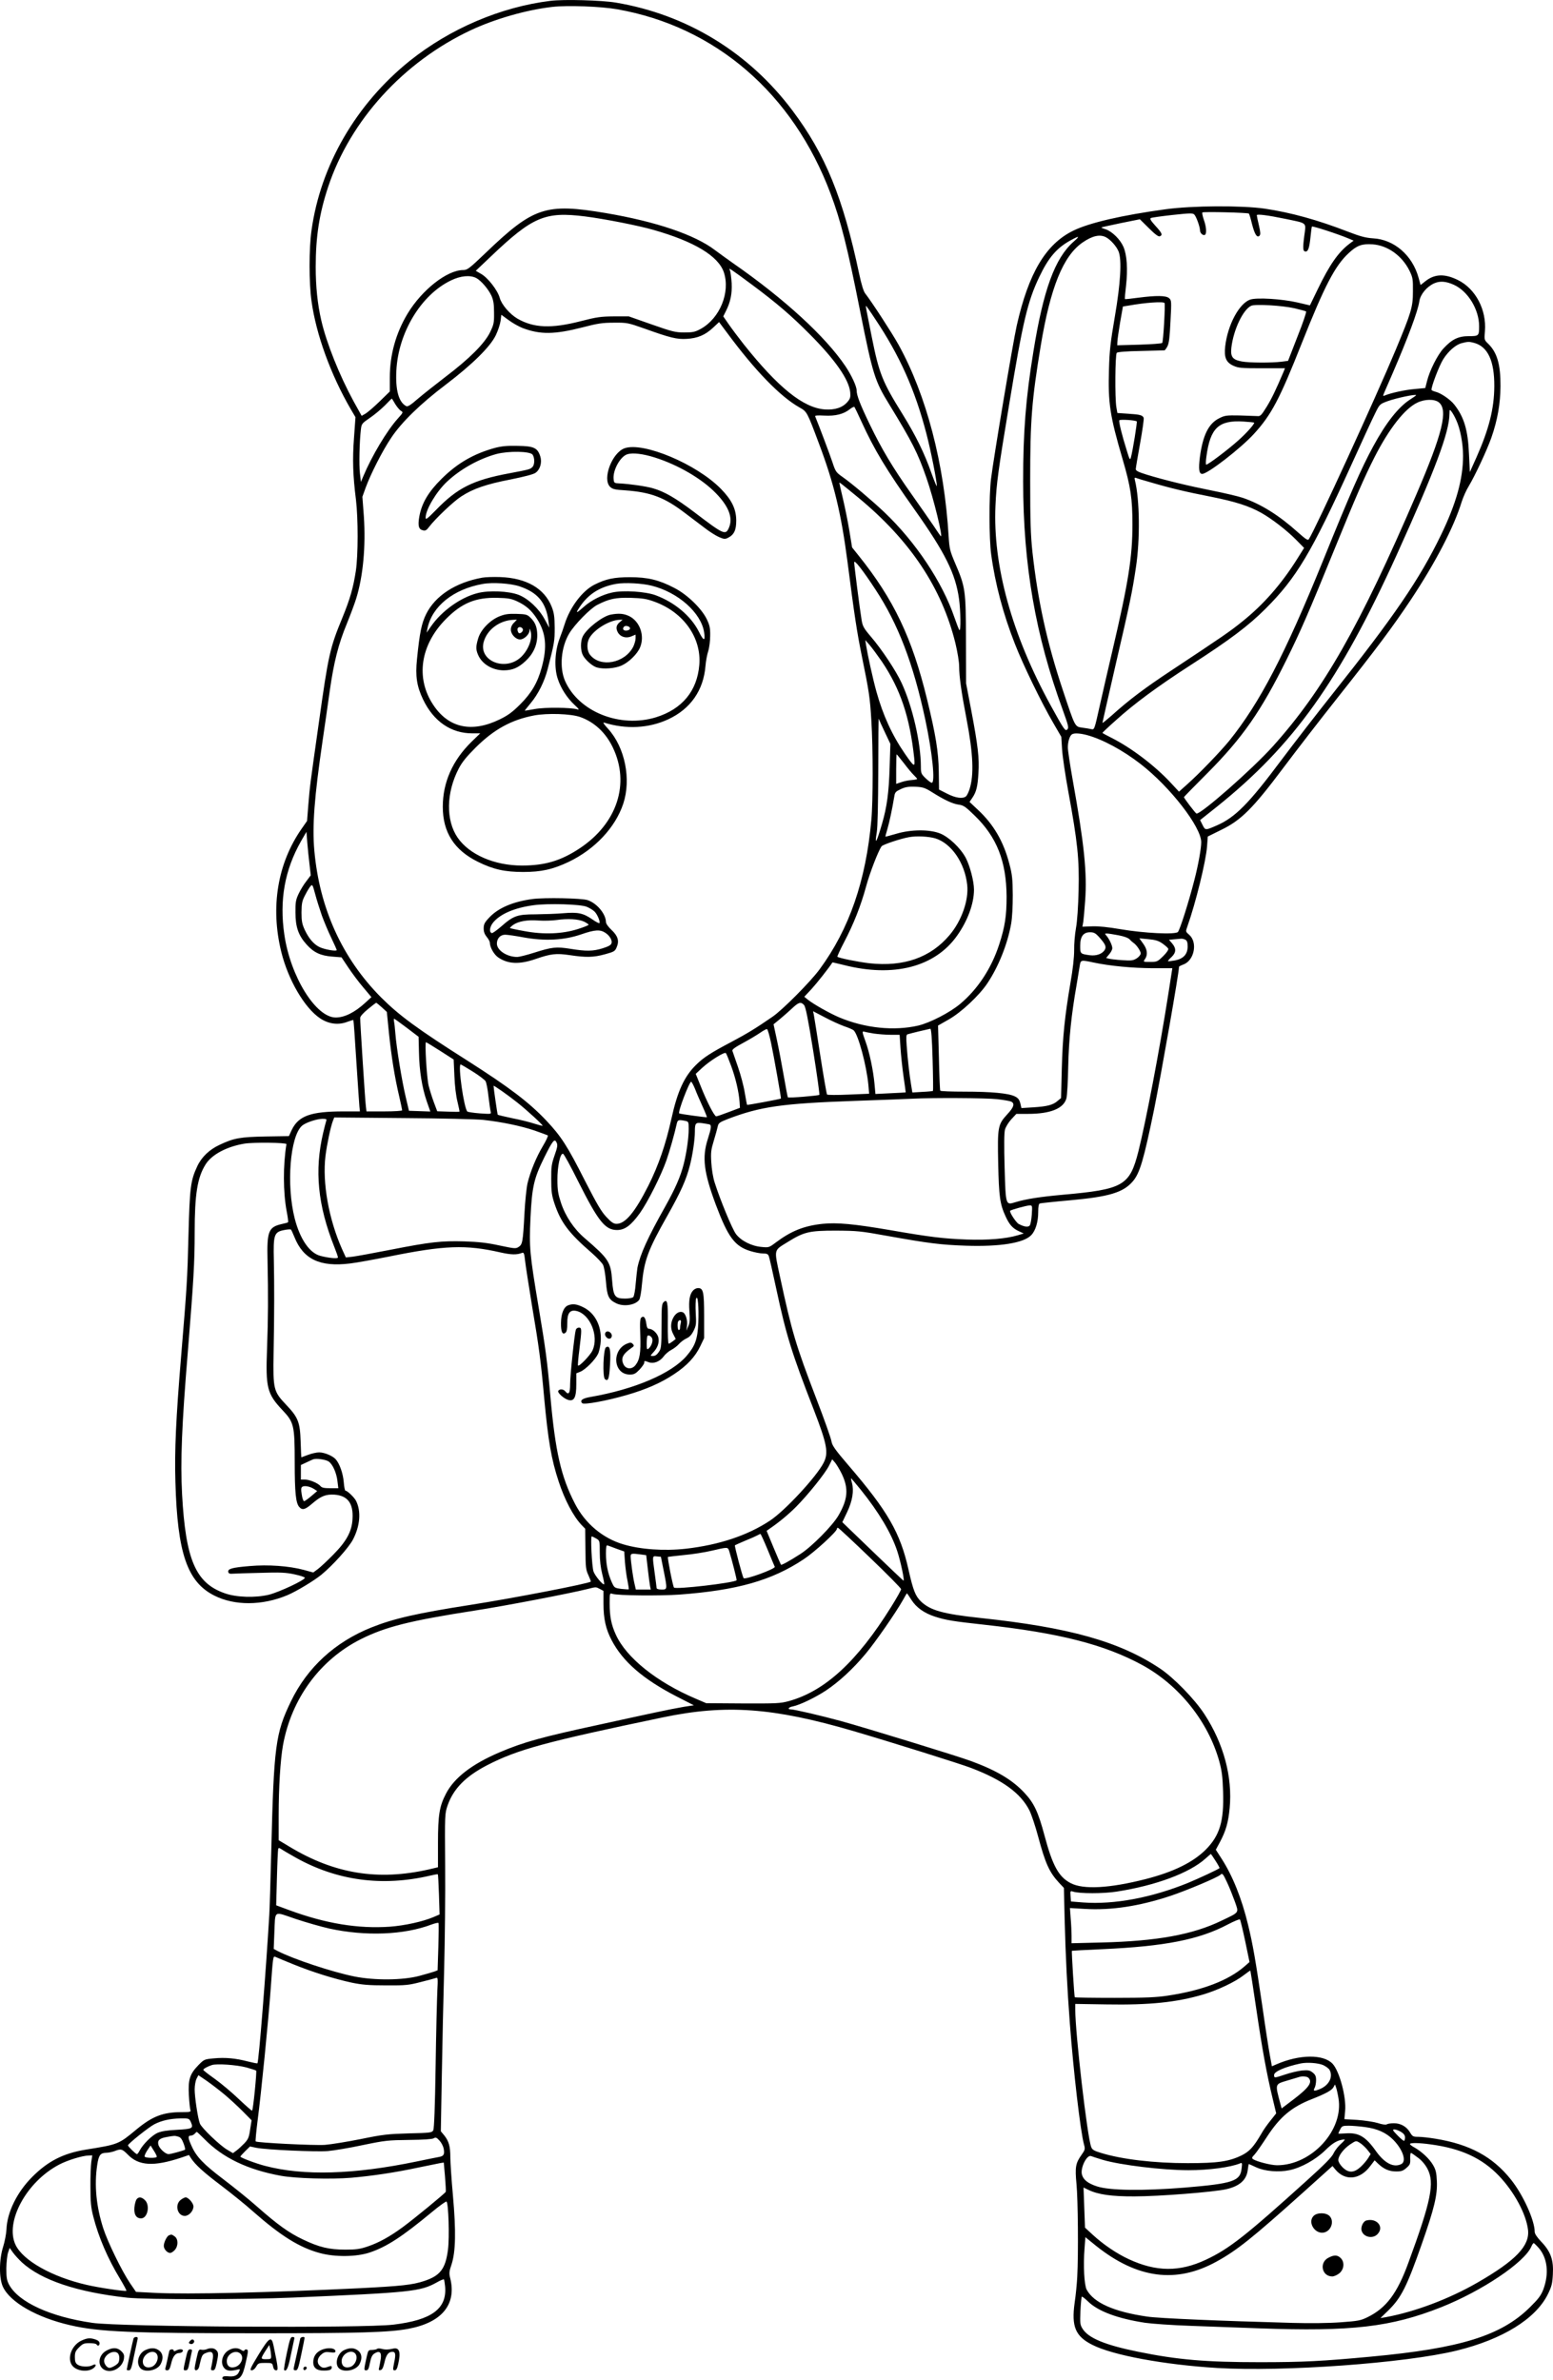 <?xml version="1.0" encoding="UTF-8"?>
<svg xmlns="http://www.w3.org/2000/svg" version="1.0" viewBox="0 0 1257.45 1926.588" preserveAspectRatio="xMidYMid meet">
  <g transform="translate(-64.373,1956.588) scale(0.1,-0.1)" fill="#000000" stroke="none">
    <path d="M5100 19559 c-403 -50 -811 -224 -1139 -486 -434 -349 -722 -845 -795 -1372 -21 -146 -21 -426 0 -572 37 -270 156 -596 316 -872 l40 -68 -12 -167 c-13 -174 -9 -305 16 -502 18 -153 18 -447 -1 -575 -21 -136 -46 -225 -109 -379 -101 -245 -113 -298 -190 -846 -70 -493 -74 -520 -86 -672 l-10 -127 -44 -63 c-195 -280 -254 -634 -165 -996 56 -228 189 -455 315 -539 69 -46 148 -56 220 -28 25 9 47 16 49 14 2 -2 13 -152 24 -334 12 -181 23 -347 25 -367 l4 -38 -131 0 c-269 0 -367 -36 -422 -152 l-22 -48 -189 -3 c-205 -4 -257 -13 -371 -67 -83 -38 -147 -99 -182 -174 -54 -115 -61 -171 -71 -551 -9 -367 -13 -424 -60 -990 -41 -492 -54 -764 -46 -1015 16 -576 96 -809 315 -919 164 -83 388 -82 591 3 74 31 216 117 275 165 95 78 223 221 257 286 58 112 67 229 24 314 -15 28 -70 81 -85 81 -5 0 -11 31 -14 70 -6 70 -33 148 -65 184 -25 28 -91 56 -134 56 -21 0 -61 -9 -90 -20 -29 -11 -54 -20 -54 -20 -1 0 -4 57 -6 127 -5 158 -20 196 -117 298 -103 109 -107 124 -102 420 6 319 6 556 2 750 -5 205 2 228 80 244 29 6 55 8 59 4 4 -5 16 -32 28 -61 72 -179 206 -243 450 -213 52 6 194 32 315 56 449 91 622 98 905 33 85 -19 131 -20 173 -3 14 5 18 -5 24 -62 4 -37 29 -198 55 -358 58 -342 73 -454 100 -755 32 -345 58 -497 117 -675 49 -150 119 -282 185 -352 l30 -31 2 -164 c1 -147 3 -168 24 -212 12 -27 21 -50 19 -52 -16 -16 -626 -134 -972 -188 -436 -68 -624 -111 -804 -183 -295 -118 -519 -324 -651 -597 -126 -260 -139 -362 -160 -1216 -6 -239 -13 -471 -16 -515 -27 -458 -85 -1189 -96 -1200 -2 -2 -37 5 -77 15 -99 26 -183 34 -277 25 -76 -7 -78 -8 -125 -56 -69 -71 -83 -116 -76 -242 3 -56 9 -110 12 -119 6 -16 -1 -18 -68 -18 -153 0 -238 -33 -367 -139 -147 -122 -146 -122 -414 -165 -181 -30 -305 -93 -433 -222 -122 -123 -202 -285 -207 -424 -2 -36 -14 -99 -27 -140 -33 -104 -34 -254 -2 -323 58 -126 275 -250 546 -312 234 -54 494 -65 1527 -65 812 0 1055 7 1209 36 272 50 393 197 340 410 -10 39 -9 54 11 112 33 102 37 266 11 557 -12 131 -21 271 -21 310 0 87 -12 129 -48 175 l-29 35 8 450 c4 248 13 637 19 865 6 228 10 604 8 835 -3 418 -3 420 20 488 47 134 145 234 318 324 248 128 471 189 1424 388 511 107 893 80 1545 -111 290 -85 869 -266 951 -298 255 -97 402 -204 473 -344 16 -33 48 -127 70 -210 59 -220 91 -291 171 -377 l38 -40 6 -255 c8 -306 21 -563 42 -840 29 -389 86 -878 115 -983 10 -36 8 -43 -19 -81 -50 -70 -55 -101 -42 -239 12 -123 16 -566 6 -752 -3 -55 -12 -149 -21 -208 -27 -193 6 -272 144 -341 165 -84 582 -161 1011 -187 536 -32 1523 39 1939 141 371 91 638 256 737 455 31 63 37 86 41 162 7 116 -17 184 -94 264 -34 36 -53 64 -53 80 0 94 -95 302 -193 424 -148 185 -334 285 -612 330 -49 8 -111 15 -137 15 -42 0 -48 3 -67 35 -28 48 -76 75 -131 75 -25 0 -51 -4 -58 -9 -9 -5 -38 -1 -74 11 -34 10 -108 21 -165 25 l-104 6 6 66 c11 112 -46 324 -102 383 -74 78 -268 76 -454 -5 l-37 -16 -16 87 c-9 48 -37 227 -61 397 -55 374 -77 502 -116 662 -51 212 -125 396 -214 534 l-47 73 35 65 c46 87 66 155 77 271 24 252 -48 522 -204 761 -80 123 -251 298 -363 372 -328 217 -730 330 -1453 407 -300 32 -403 61 -479 133 -45 44 -63 88 -101 257 -66 298 -168 475 -487 846 -108 126 -131 159 -137 193 -3 23 -57 175 -120 339 -171 445 -201 549 -297 995 -49 229 -53 208 66 282 129 80 173 90 385 90 173 -1 200 -3 420 -43 330 -59 429 -72 636 -79 275 -9 467 22 527 85 36 37 57 108 57 189 0 42 4 65 13 68 6 2 114 14 239 25 322 29 436 63 514 154 57 66 89 177 173 586 58 288 201 1102 201 1150 0 4 16 12 35 19 89 32 118 180 47 241 -29 25 -29 26 -15 65 68 191 151 529 160 650 l6 80 109 54 c161 78 256 173 502 501 105 140 302 395 437 565 324 409 446 572 595 795 200 301 350 589 413 795 12 37 37 94 57 126 51 85 147 290 183 392 50 143 73 275 74 417 1 175 -27 272 -98 342 -34 33 -34 33 -28 103 14 173 -75 343 -218 414 -107 53 -189 51 -265 -10 l-38 -30 -16 58 c-50 183 -198 311 -370 320 -59 4 -101 15 -200 53 -248 96 -461 155 -675 187 -186 27 -587 25 -805 -5 -352 -48 -615 -109 -746 -173 -223 -109 -362 -343 -458 -769 -29 -127 -188 -1074 -208 -1240 -17 -135 -16 -487 1 -610 32 -239 98 -486 192 -725 67 -172 215 -476 311 -641 l65 -112 6 -98 c3 -55 26 -211 51 -347 75 -408 89 -545 83 -797 -3 -131 -11 -250 -21 -305 -9 -49 -16 -130 -15 -180 0 -59 -10 -151 -30 -265 -46 -270 -63 -434 -70 -693 l-6 -239 -28 -23 c-37 -33 -85 -45 -197 -52 l-96 -6 -9 39 c-8 30 -18 43 -45 56 -51 25 -189 38 -407 38 -105 0 -194 3 -196 8 -3 4 -8 124 -11 267 l-7 260 88 50 c100 57 245 193 310 290 91 135 165 320 194 485 8 45 13 138 13 230 -1 133 -5 169 -28 255 -47 181 -128 319 -254 436 l-68 64 23 34 c32 47 43 91 49 201 8 117 -4 221 -58 505 l-42 220 -1 355 c-1 403 -4 423 -90 623 -39 92 -44 112 -50 207 -35 593 -180 1147 -406 1556 -54 97 -217 347 -270 415 -13 16 -31 74 -49 160 -131 617 -273 965 -539 1319 -353 471 -855 778 -1431 875 -113 19 -424 28 -530 14z m540 -68 c797 -140 1425 -682 1729 -1493 82 -218 137 -434 240 -955 102 -511 118 -561 237 -754 184 -301 229 -389 299 -591 58 -165 139 -498 115 -471 -4 4 -30 42 -57 83 -28 41 -108 156 -178 255 -155 219 -243 367 -340 568 -78 162 -105 233 -105 272 0 34 -41 122 -91 197 -161 239 -493 544 -909 833 -47 33 -113 81 -148 107 -163 124 -476 230 -882 299 -489 82 -586 50 -977 -325 -131 -125 -145 -136 -180 -136 -130 -1 -332 -160 -448 -351 -96 -159 -145 -335 -145 -520 l0 -112 -83 -81 c-46 -45 -98 -89 -115 -99 l-30 -17 -65 117 c-115 211 -220 473 -262 656 -30 130 -45 273 -45 432 0 246 29 432 101 649 179 538 609 1010 1152 1266 195 92 452 166 663 190 122 14 392 4 524 -19z m5116 -1654 c3 -3 15 -41 25 -84 22 -85 41 -115 61 -95 9 9 8 28 -5 84 -10 40 -17 77 -17 82 0 11 89 0 233 -30 181 -38 166 -25 151 -140 -13 -102 -11 -124 12 -124 20 0 30 32 39 120 4 41 9 78 11 82 4 7 216 -62 298 -97 l40 -17 -35 -26 c-90 -69 -159 -168 -255 -366 l-64 -132 -103 24 c-123 28 -325 41 -380 23 -89 -30 -183 -204 -203 -379 -10 -89 7 -129 65 -156 42 -19 63 -21 233 -21 l186 0 -12 -30 c-61 -143 -93 -211 -135 -280 -45 -72 -52 -80 -78 -77 -15 1 -80 3 -143 5 -104 2 -120 0 -163 -22 -87 -42 -134 -137 -158 -316 -12 -97 -7 -135 19 -135 45 0 312 207 419 324 142 156 207 279 388 736 183 461 269 627 381 729 66 61 106 75 193 69 121 -9 237 -92 297 -213 27 -56 29 -68 28 -170 0 -125 -13 -167 -139 -470 -158 -379 -652 -1456 -704 -1534 -7 -12 -25 0 -88 56 -152 137 -299 229 -446 279 -38 13 -150 39 -250 59 -191 38 -382 84 -529 129 -67 21 -88 31 -88 45 0 9 16 103 35 208 19 105 32 198 29 206 -8 22 -29 28 -126 34 l-87 6 -8 46 c-13 73 -10 428 3 441 7 7 77 13 195 15 101 3 187 5 191 5 4 0 15 15 24 32 13 24 19 76 25 203 9 166 8 170 -12 188 -26 21 -102 22 -249 3 -58 -8 -106 -13 -108 -11 -2 2 2 49 9 106 15 135 8 250 -21 317 -26 60 -91 124 -144 142 -21 6 -36 13 -34 15 2 2 72 17 157 35 l154 31 73 -72 c49 -49 77 -70 88 -66 26 10 19 26 -35 85 -37 41 -47 57 -37 63 7 4 86 15 176 25 141 15 164 16 176 3 16 -16 46 -100 46 -128 0 -22 25 -45 40 -36 15 9 12 64 -9 122 -10 29 -15 56 -12 59 7 8 369 -1 377 -9z m-5374 -23 c151 -19 432 -74 553 -109 331 -94 526 -212 570 -344 53 -161 -32 -371 -187 -457 -46 -25 -63 -29 -133 -29 -73 0 -97 6 -265 65 l-185 65 -120 0 c-106 -1 -138 -5 -270 -39 -238 -61 -380 -55 -512 21 -61 36 -128 113 -143 168 -17 62 -97 164 -151 194 l-43 25 119 113 c342 326 442 368 767 327z m4216 -168 c38 -20 86 -74 103 -116 27 -68 16 -257 -31 -530 -35 -204 -43 -275 -47 -424 -8 -273 7 -375 111 -729 65 -222 79 -317 79 -527 0 -262 -33 -471 -162 -1020 -33 -140 -79 -342 -103 -448 -43 -193 -43 -193 -68 -188 -14 3 -47 9 -73 12 -61 9 -57 2 -157 302 -129 386 -203 724 -247 1122 -14 133 -18 247 -18 580 0 488 13 647 85 1085 79 476 182 729 339 838 80 55 140 68 189 43z m-261 -36 c-152 -134 -245 -389 -326 -890 -62 -379 -83 -653 -83 -1050 1 -679 99 -1245 322 -1854 44 -122 49 -141 36 -154 -17 -17 -26 -4 -135 194 -315 574 -469 1133 -447 1617 8 182 22 284 112 826 110 666 148 827 243 1026 75 157 141 234 254 296 71 39 78 36 24 -11z m-2601 -351 c196 -146 314 -247 464 -398 206 -207 318 -367 328 -471 3 -39 0 -51 -22 -77 -39 -46 -101 -67 -185 -61 -173 13 -376 176 -656 528 -41 52 -95 124 -120 160 l-45 65 20 40 c38 74 52 142 48 228 -3 45 -9 91 -13 102 -9 20 -9 20 20 1 17 -11 89 -63 161 -117z m-2237 57 c40 -21 99 -90 124 -144 16 -36 21 -67 21 -137 1 -83 -2 -96 -33 -160 -45 -91 -167 -213 -361 -360 -79 -61 -180 -140 -223 -177 -61 -53 -82 -66 -95 -59 -60 32 -87 129 -79 286 15 308 200 615 442 731 78 38 154 45 204 20z m7916 -55 c115 -52 205 -200 205 -336 0 -78 -3 -80 -83 -80 -85 0 -137 -25 -206 -100 -48 -52 -112 -179 -133 -265 l-14 -55 -85 -8 c-76 -6 -195 -32 -242 -52 -17 -7 -17 -6 -4 26 8 19 38 88 67 154 124 288 204 501 216 582 8 55 58 117 119 145 46 21 96 18 160 -11z m-2342 -148 c7 -15 -10 -314 -19 -323 -5 -5 -89 -11 -186 -14 l-178 -5 1 27 c0 15 10 85 22 157 l23 130 44 7 c138 25 285 35 293 21z m1050 -42 c48 -11 92 -23 96 -26 5 -3 -26 -94 -69 -202 l-77 -198 -54 -7 c-85 -10 -261 -9 -320 2 -76 14 -93 37 -85 112 17 145 95 309 161 339 32 15 252 2 348 -20z m-3395 -84 c200 -298 325 -576 418 -936 34 -130 85 -386 83 -419 0 -9 -19 37 -43 103 -58 165 -126 303 -234 478 -164 263 -190 328 -250 627 -46 228 -50 250 -46 250 2 0 35 -46 72 -103z m-2851 -77 c142 -53 256 -52 483 6 122 32 162 38 255 38 107 1 114 -1 245 -47 212 -76 265 -89 345 -84 87 5 149 31 213 91 l48 45 65 -87 c226 -306 430 -516 586 -604 61 -34 61 -34 158 -293 122 -324 179 -562 230 -950 57 -443 78 -578 116 -765 60 -294 67 -340 78 -527 14 -219 14 -655 0 -803 -44 -494 -179 -884 -419 -1210 -72 -99 -300 -328 -380 -383 -144 -99 -202 -134 -333 -204 -169 -89 -227 -127 -286 -185 -97 -95 -152 -215 -201 -438 -47 -210 -103 -374 -186 -540 -109 -216 -187 -310 -258 -310 -24 0 -42 12 -82 55 -41 43 -77 105 -173 292 -143 283 -194 362 -314 489 -141 149 -300 269 -637 484 -406 257 -555 367 -701 513 -315 317 -498 721 -540 1187 -18 202 0 433 66 885 19 127 45 311 59 411 33 230 69 375 139 544 30 74 64 165 75 202 56 180 78 423 62 663 l-12 160 27 75 c40 109 134 295 206 402 84 126 236 275 444 432 214 163 358 305 403 398 18 37 35 89 39 117 l6 49 59 -43 c32 -24 84 -53 115 -65z m7705 -120 c109 -31 162 -146 161 -350 -1 -182 -43 -347 -144 -575 l-54 -120 -7 145 c-8 195 -40 301 -119 401 -32 41 -109 94 -152 104 -15 4 -29 10 -32 14 -8 14 62 199 95 250 41 65 101 117 148 129 50 13 61 14 104 2z m-472 -423 c0 -2 -22 -18 -49 -35 -96 -62 -196 -190 -299 -380 -96 -177 -185 -378 -407 -927 -308 -758 -511 -1148 -758 -1455 -71 -87 -242 -265 -340 -352 l-67 -60 -66 71 c-129 139 -320 284 -481 365 -40 20 -73 38 -73 40 0 2 48 48 108 101 150 136 339 275 610 450 315 203 465 316 603 454 251 251 371 453 693 1161 86 190 173 379 194 420 37 75 37 75 102 99 73 26 230 59 230 48z m-8266 -72 c15 -24 36 -49 47 -55 19 -11 17 -14 -27 -63 -88 -98 -211 -304 -279 -467 l-19 -45 -8 70 c-8 66 -4 256 8 356 5 44 9 49 72 92 37 25 92 71 122 101 30 31 55 56 56 56 1 0 14 -20 28 -45z m8449 15 c78 -61 32 -250 -181 -746 -459 -1068 -751 -1581 -1161 -2038 -164 -183 -588 -556 -620 -545 -9 4 -101 124 -101 133 0 2 87 91 193 197 282 284 431 498 637 914 116 235 179 380 385 886 179 439 245 590 327 752 118 232 246 396 348 444 60 29 138 30 173 3z m-4674 -157 c103 -226 201 -389 430 -712 247 -348 332 -519 360 -724 13 -93 15 -265 3 -251 -5 5 -23 52 -41 104 -97 284 -314 610 -567 850 -98 93 -259 229 -335 283 -56 39 -60 45 -85 121 -21 63 -107 292 -140 372 -3 7 20 9 74 6 90 -5 157 12 207 52 17 14 33 21 37 18 3 -4 29 -57 57 -119z m4816 12 c32 -69 55 -188 55 -288 0 -189 -55 -386 -179 -642 -173 -357 -379 -659 -885 -1295 -120 -151 -305 -390 -410 -530 -260 -348 -370 -459 -517 -524 -96 -42 -96 -42 -118 2 l-20 40 137 109 c619 496 991 1017 1454 2036 313 691 427 995 428 1144 1 36 1 37 16 18 9 -11 27 -42 39 -70z m-2587 -10 c5 -5 -33 -242 -48 -294 -6 -22 -11 -15 -33 59 -40 127 -66 234 -60 244 6 9 131 1 141 -9z m950 -10 c8 -7 -63 -87 -129 -145 -87 -78 -250 -200 -259 -195 -4 2 -3 32 2 66 31 231 99 295 298 283 47 -3 86 -7 88 -9z m-835 -484 c160 -47 287 -77 487 -116 199 -40 305 -74 406 -130 88 -50 206 -141 283 -219 l64 -65 -54 -86 c-129 -206 -275 -373 -448 -511 -102 -82 -146 -112 -576 -397 -215 -142 -341 -237 -484 -366 -39 -34 -71 -60 -71 -56 0 3 47 209 104 458 119 512 137 599 167 799 35 227 31 552 -8 707 -5 20 -3 23 11 18 9 -4 62 -20 119 -36z m-2373 -120 c423 -348 680 -734 790 -1183 17 -71 30 -150 30 -188 0 -79 19 -214 59 -420 55 -286 62 -457 25 -572 -8 -25 -21 -52 -29 -58 -26 -22 -85 -13 -153 22 l-65 33 -2 145 c-2 160 -25 300 -95 586 -121 497 -270 809 -555 1164 l-52 65 -22 135 c-12 74 -36 191 -52 259 -16 68 -29 125 -29 128 0 7 11 -2 150 -116z m142 -746 c183 -278 306 -598 403 -1050 58 -272 83 -515 53 -515 -7 0 -29 17 -50 37 -35 34 -38 41 -38 93 0 193 -68 488 -156 678 -44 96 -161 273 -249 375 -58 68 -67 85 -75 135 -15 90 -60 443 -60 466 0 26 67 -59 172 -219z m53 -585 c149 -222 225 -446 261 -780 8 -78 1 -75 -74 33 -105 152 -179 314 -232 505 -29 104 -71 296 -84 377 l-6 40 35 -40 c19 -22 64 -83 100 -135z m23 -570 l45 -95 -6 -190 c-6 -204 -22 -321 -61 -455 -45 -156 -62 -183 -43 -70 7 40 11 231 12 498 0 237 2 426 4 420 2 -7 24 -56 49 -108z m1637 -24 c126 -34 291 -123 434 -234 240 -186 491 -510 491 -633 0 -50 -24 -185 -55 -304 -46 -180 -118 -407 -134 -423 -23 -22 -273 -10 -466 23 -100 17 -176 25 -228 23 l-79 -3 7 40 c3 22 10 98 15 169 17 227 -8 463 -100 975 -22 123 -40 243 -40 267 0 47 15 94 33 106 18 12 66 9 122 -6z m-1482 -228 c30 -40 67 -84 81 -97 14 -14 26 -27 26 -30 0 -3 -20 -7 -44 -9 -24 -1 -62 -9 -85 -17 l-41 -14 0 119 c0 66 2 120 4 120 2 0 28 -33 59 -72z m227 -234 c100 -63 166 -94 216 -101 39 -5 55 -16 128 -87 181 -175 258 -371 260 -656 0 -157 -13 -245 -60 -389 -63 -194 -174 -362 -316 -481 -85 -71 -243 -152 -338 -175 -198 -46 -434 -21 -641 66 -78 33 -207 106 -255 144 l-28 23 59 63 c43 47 141 171 169 215 1 1 42 -9 92 -21 403 -103 738 -16 917 237 86 121 137 260 137 373 0 68 -33 193 -67 258 -43 80 -137 169 -208 197 -86 34 -235 33 -355 -3 -47 -14 -86 -24 -87 -23 -1 1 6 29 16 62 16 54 39 162 56 265 5 32 12 39 53 58 36 17 63 21 117 19 62 -3 77 -8 135 -44z m-5040 -586 l10 -87 -36 -48 c-21 -26 -49 -73 -63 -103 -22 -47 -26 -68 -25 -150 0 -117 24 -186 90 -259 58 -65 114 -91 208 -98 l75 -6 54 -81 c30 -45 84 -118 121 -161 l67 -80 -49 -45 c-86 -79 -168 -120 -240 -120 -161 0 -367 332 -416 671 -41 279 3 523 135 756 l44 76 7 -89 c4 -49 12 -128 18 -176z m5067 212 c129 -39 239 -198 258 -376 14 -123 -45 -291 -142 -406 -154 -183 -371 -259 -649 -229 -94 11 -249 42 -260 53 -2 3 22 56 55 119 77 147 134 291 177 448 29 109 100 292 126 327 11 14 154 62 223 74 62 11 157 6 212 -10z m-4967 -625 c18 -49 52 -131 76 -180 24 -50 44 -95 44 -99 0 -13 -102 5 -141 25 -46 23 -85 69 -118 139 -21 46 -26 70 -26 140 1 73 4 93 29 140 15 30 35 63 44 73 15 17 17 13 38 -65 12 -46 37 -123 54 -173z m6293 -174 c50 -56 60 -77 47 -101 -18 -34 -67 -53 -122 -46 -77 11 -78 11 -78 76 0 76 25 110 80 110 31 0 44 -7 73 -39z m155 15 c48 -9 80 -21 93 -34 10 -12 25 -24 32 -29 22 -14 57 -65 57 -84 0 -11 -15 -29 -32 -40 -29 -18 -43 -20 -118 -15 -47 3 -95 9 -107 12 l-23 6 25 30 c14 16 25 38 25 49 0 23 -25 75 -48 102 -14 15 -13 17 4 17 10 0 52 -6 92 -14z m358 -67 c23 -16 44 -35 47 -42 3 -9 -14 -34 -42 -61 -45 -44 -49 -46 -104 -46 -58 0 -58 0 -43 22 25 35 20 80 -15 127 l-30 42 73 -7 c56 -5 83 -13 114 -35z m185 31 c14 -8 19 -21 19 -55 0 -62 -33 -99 -102 -113 -29 -5 -55 -8 -57 -6 -2 2 10 17 28 33 38 36 40 69 6 110 l-26 30 43 4 c24 2 49 4 56 5 7 1 22 -3 33 -8z m-742 -185 c132 -28 315 -45 477 -46 l160 0 -33 -212 c-71 -454 -181 -1028 -242 -1272 -71 -277 -121 -306 -616 -350 -177 -16 -295 -34 -380 -60 -79 -24 -78 -29 -87 282 -5 176 -4 281 3 306 6 22 29 59 51 83 l41 44 94 0 c183 0 291 44 312 128 5 21 12 136 14 257 5 222 26 422 68 660 11 66 23 137 26 158 7 43 10 44 112 22z m-5763 -363 l40 -37 17 -171 c20 -192 47 -360 83 -512 13 -57 24 -108 24 -113 0 -5 -64 -9 -144 -9 l-145 0 -5 43 c-6 42 -46 673 -46 713 0 13 23 39 63 72 34 28 64 51 67 51 3 0 23 -17 46 -37z m3418 19 c13 -15 32 -109 74 -370 31 -193 53 -353 50 -357 -8 -7 -248 -27 -255 -20 -2 2 -17 80 -33 173 -16 92 -41 224 -56 293 l-27 125 49 40 c27 22 71 61 99 87 55 52 73 58 99 29z m326 -172 c36 -12 70 -27 76 -33 38 -36 104 -285 119 -442 l6 -71 -167 -7 c-91 -4 -170 -4 -174 1 -3 4 -28 145 -54 313 -26 168 -50 318 -53 333 l-6 28 94 -49 c52 -28 123 -60 159 -73z m-3543 -12 l96 -73 3 -125 c3 -149 24 -283 63 -397 l29 -83 -86 3 -87 3 -27 115 c-30 127 -74 394 -83 510 -3 41 -8 85 -11 98 -2 12 -2 22 1 22 3 0 49 -33 102 -73z m2950 -123 c22 -103 83 -448 80 -450 -7 -5 -271 -54 -274 -51 -2 2 -10 46 -19 98 -8 52 -33 146 -55 209 -22 63 -42 122 -45 130 -4 11 21 29 86 64 50 27 112 64 138 82 26 18 51 32 56 30 6 -1 20 -51 33 -112z m1308 -135 c4 -138 5 -252 3 -253 -1 -2 -40 -6 -85 -8 l-82 -5 -10 61 c-13 77 -28 206 -36 318 -5 69 -4 89 7 92 21 7 172 43 184 45 8 1 14 -75 19 -250z m-475 211 c36 -5 97 -10 137 -10 l71 0 7 -107 c4 -60 15 -164 25 -233 10 -69 18 -126 17 -126 -1 -1 -57 -4 -123 -7 l-122 -6 -7 77 c-10 112 -41 261 -75 353 -25 68 -26 79 -12 75 9 -3 46 -10 82 -16z m-3512 -140 l109 -70 6 -133 c3 -80 13 -162 25 -209 10 -43 18 -79 16 -80 -1 -2 -42 -2 -91 0 l-89 3 -27 72 c-15 40 -34 101 -43 137 -15 64 -32 350 -21 350 3 0 55 -32 115 -70z m2355 -120 c37 -99 63 -212 69 -293 l3 -48 -90 -34 c-49 -19 -96 -35 -102 -35 -15 0 -76 118 -128 250 l-38 94 55 51 c60 55 178 129 189 117 4 -4 23 -50 42 -102z m-2092 -47 c51 -32 97 -67 104 -78 7 -11 18 -67 24 -125 7 -58 15 -113 18 -124 5 -18 0 -18 -88 -12 -52 4 -97 11 -101 15 -28 26 -78 381 -54 381 3 0 47 -26 97 -57z m1800 -140 c12 -32 40 -96 61 -142 21 -46 37 -86 35 -88 -4 -3 -219 26 -224 31 -12 11 82 256 97 256 4 0 18 -26 31 -57z m-1439 -111 c82 -65 210 -183 205 -188 -1 -2 -32 6 -67 17 -36 12 -116 32 -179 44 -62 13 -115 26 -117 28 -3 3 -34 217 -34 234 0 7 118 -76 192 -135z m3886 27 c53 -6 104 -15 114 -20 30 -16 21 -45 -33 -103 -76 -83 -79 -101 -73 -399 6 -268 14 -327 60 -427 31 -68 58 -97 108 -120 l39 -18 -50 -15 c-95 -28 -239 -40 -412 -34 -188 7 -298 20 -625 77 -287 49 -425 62 -542 50 -151 -16 -255 -58 -380 -152 -53 -40 -56 -41 -115 -35 -81 7 -165 50 -206 104 -31 41 -129 279 -173 418 -13 40 -24 109 -27 162 -5 80 -2 103 20 175 14 46 28 97 32 115 6 29 14 35 83 62 263 100 435 125 1022 146 228 8 442 16 475 18 156 8 596 6 683 -4z m-4158 -168 c151 -17 303 -49 410 -85 54 -19 103 -37 109 -40 5 -3 -13 -42 -40 -87 -53 -89 -101 -205 -124 -301 -8 -35 -20 -146 -25 -248 -12 -227 -16 -247 -47 -267 -23 -15 -33 -14 -156 12 -101 22 -168 29 -285 33 -185 5 -271 -4 -597 -68 -137 -27 -275 -52 -306 -56 l-55 -6 -31 68 c-108 243 -160 537 -134 753 12 95 41 234 60 284 l11 28 557 -5 c310 -2 600 -9 653 -15z m-1275 -8 c-3 -10 -15 -54 -25 -98 -71 -302 -44 -583 91 -923 16 -40 29 -77 29 -84 0 -12 -75 -5 -143 13 -87 23 -164 135 -207 302 -69 270 -38 665 59 751 28 25 117 55 165 56 32 0 37 -3 31 -17z m2904 1 c30 -6 31 -8 31 -65 0 -75 -17 -192 -40 -284 -26 -103 -69 -200 -150 -345 -142 -252 -203 -387 -225 -495 -3 -17 -9 -75 -14 -128 -4 -54 -13 -103 -20 -110 -7 -7 -36 -12 -66 -12 -83 0 -95 17 -105 147 -11 150 -27 174 -222 342 -86 73 -156 177 -192 286 -23 70 -29 103 -29 185 -1 108 23 220 46 212 7 -2 62 -102 122 -223 164 -326 219 -394 315 -394 63 0 113 37 185 137 65 92 171 303 214 425 27 77 68 222 85 301 7 28 14 31 65 21z m199 -29 c18 -6 15 -30 -13 -118 -48 -149 -33 -270 65 -533 99 -263 153 -335 278 -374 35 -11 82 -20 103 -20 32 0 41 -4 48 -22 5 -13 32 -133 61 -268 80 -373 124 -515 303 -975 108 -280 121 -349 79 -430 -58 -113 -315 -390 -435 -468 -180 -119 -410 -196 -682 -227 -174 -19 -365 -6 -505 36 -166 49 -309 169 -391 329 -112 216 -159 420 -199 870 -25 286 -40 392 -95 720 -73 434 -77 484 -66 722 12 253 28 321 111 489 70 141 84 158 101 121 9 -20 6 -38 -17 -103 -24 -69 -28 -93 -27 -194 0 -96 4 -128 25 -192 52 -156 115 -241 306 -406 40 -35 79 -77 88 -93 9 -17 19 -76 24 -136 9 -118 22 -146 81 -175 58 -30 152 -18 187 25 8 9 18 63 23 124 18 197 48 279 207 560 107 190 152 289 182 407 22 86 40 209 40 271 0 70 5 77 59 70 25 -4 52 -8 59 -10z m-3425 -160 c-28 -172 -27 -390 2 -544 9 -46 14 -85 11 -88 -2 -3 -24 -9 -48 -14 -111 -25 -124 -57 -118 -299 6 -281 5 -463 -4 -710 -12 -316 0 -365 123 -496 95 -100 101 -124 101 -426 0 -244 9 -329 37 -360 25 -28 47 -22 105 28 71 61 110 76 180 72 107 -8 154 -70 146 -197 -5 -101 -49 -181 -157 -290 -47 -48 -103 -100 -123 -115 l-38 -28 -77 21 c-120 32 -288 44 -437 31 -144 -12 -179 -22 -174 -48 3 -12 12 -16 33 -14 17 1 118 5 225 7 163 5 209 3 278 -12 46 -10 84 -22 84 -28 1 -18 -205 -115 -291 -137 -109 -26 -264 -22 -358 12 -235 82 -316 271 -345 801 -14 270 -3 555 47 1159 46 567 55 717 55 960 0 311 22 446 89 552 50 79 170 143 313 167 72 12 343 9 341 -4z m6035 -570 c-3 -41 -10 -81 -17 -89 -13 -15 -46 -10 -89 13 -22 12 -78 98 -69 107 8 8 131 42 156 43 23 1 24 0 19 -74z m-5694 -1998 c33 -22 64 -91 72 -159 l7 -58 -65 0 c-49 0 -69 4 -79 17 -20 24 -89 53 -126 53 l-33 0 0 59 0 59 43 20 c23 11 49 23 57 26 25 9 98 -1 124 -17z m4156 -102 c56 -117 49 -204 -27 -335 -48 -83 -215 -252 -308 -312 -87 -56 -154 -93 -158 -87 -2 2 -29 65 -60 139 l-56 135 21 15 c79 54 153 115 218 180 97 98 233 267 266 332 l26 52 25 -29 c13 -17 37 -57 53 -90z m153 -127 c146 -181 248 -352 296 -498 27 -82 61 -242 50 -238 -4 2 -117 109 -251 238 l-244 235 39 82 c43 90 56 172 39 236 -6 20 -9 37 -7 37 2 0 37 -42 78 -92z m-4427 6 l26 -17 -48 -41 c-27 -23 -53 -41 -58 -41 -6 0 -15 24 -19 54 -7 41 -6 56 5 63 17 11 61 3 94 -18z m4502 -556 c139 -133 252 -248 252 -255 0 -8 -36 -72 -81 -144 -274 -440 -535 -681 -828 -762 -70 -19 -100 -20 -373 -19 l-296 2 -84 36 c-318 135 -564 333 -648 519 -37 80 -50 148 -50 252 0 84 0 85 23 78 42 -14 380 -17 541 -6 469 35 748 114 1007 286 88 58 269 224 269 246 0 5 4 9 8 9 5 0 122 -109 260 -242z m-829 65 c29 -71 55 -133 58 -139 6 -17 -238 -106 -252 -92 -9 8 -75 261 -71 266 3 2 40 19 83 37 43 17 87 37 98 43 11 6 23 12 26 12 3 0 29 -57 58 -127z m-1388 90 c29 -17 29 -18 29 -114 0 -63 7 -122 20 -174 11 -43 18 -80 16 -82 -10 -10 -76 70 -87 104 -13 42 -25 283 -14 283 4 0 20 -8 36 -17z m165 -83 l62 -22 6 -87 c4 -49 13 -117 21 -152 7 -35 11 -65 10 -67 -2 -2 -29 0 -60 3 -57 8 -57 8 -80 59 -30 69 -45 143 -45 228 0 52 3 69 13 65 6 -2 40 -14 73 -27z m913 -22 c22 -71 62 -230 59 -233 -21 -21 -492 -76 -507 -59 -9 9 -55 244 -49 248 2 1 59 8 128 15 69 6 170 22 225 35 134 31 132 32 144 -6z m-717 -24 l44 -6 13 -112 c7 -61 15 -123 18 -138 l6 -28 -61 0 -60 0 -11 48 c-12 49 -30 181 -31 220 0 24 8 26 82 16z m185 -129 c31 -156 31 -155 -17 -155 -25 0 -40 5 -40 13 0 6 -7 59 -15 117 -20 147 -21 142 18 138 l32 -3 22 -110z m-517 -150 l30 -16 0 -102 c0 -124 19 -208 66 -297 91 -174 255 -316 527 -456 l139 -71 -79 -12 c-43 -7 -150 -28 -238 -47 -88 -19 -293 -63 -455 -99 -463 -100 -604 -139 -800 -222 -223 -95 -367 -205 -434 -333 -54 -103 -66 -172 -66 -402 l0 -196 -72 -17 c-414 -94 -766 -37 -1133 185 l-85 51 0 197 c0 233 14 454 35 572 69 378 300 692 630 858 202 101 398 150 925 232 240 37 771 139 910 174 72 18 67 18 100 1z m2523 -88 c40 -63 104 -108 190 -136 90 -29 146 -38 402 -66 608 -67 972 -160 1279 -327 297 -163 532 -456 622 -778 21 -77 27 -124 31 -245 8 -241 -27 -356 -141 -471 -104 -103 -261 -180 -487 -238 -291 -74 -503 -86 -605 -33 -98 50 -148 142 -213 386 -51 191 -85 263 -163 346 -97 104 -224 180 -430 256 -110 41 -851 268 -1053 324 -166 45 -380 95 -409 95 -29 0 -17 18 17 24 56 11 183 72 269 129 106 71 217 173 319 295 80 95 247 336 305 439 16 29 30 53 31 53 1 0 18 -24 36 -53z m-4988 -2085 c336 -189 703 -238 1090 -148 33 8 62 13 64 11 2 -3 6 -76 9 -164 l5 -161 -49 -21 c-84 -36 -232 -69 -353 -78 -258 -18 -521 25 -821 136 l-100 37 6 221 c3 121 8 226 10 234 3 11 8 11 27 -1 12 -9 63 -38 112 -66z m7451 -28 c20 -31 34 -57 32 -59 -12 -11 -167 -83 -256 -120 -296 -120 -597 -176 -847 -158 l-100 8 -3 44 c-3 42 -2 43 20 36 52 -17 246 -17 353 0 317 49 590 151 719 267 22 20 42 37 44 38 1 0 18 -25 38 -56z m94 -176 c19 -40 46 -109 62 -153 33 -95 41 -84 -107 -155 -235 -114 -525 -166 -972 -177 l-243 -6 0 59 c0 32 -3 97 -7 142 l-6 84 119 -7 c216 -13 443 22 694 105 135 45 383 150 405 171 16 16 21 10 55 -63z m-7270 -372 c294 -64 606 -52 829 33 28 10 53 16 55 12 3 -4 2 -92 -1 -195 l-6 -188 -26 -10 c-14 -5 -69 -21 -121 -35 -134 -36 -362 -38 -527 -5 -179 36 -496 141 -623 207 l-30 16 5 127 c9 192 -12 178 172 116 87 -29 210 -64 273 -78z m7416 -102 l35 -169 -41 -36 c-132 -114 -341 -194 -620 -236 -91 -14 -181 -18 -432 -18 -174 0 -319 2 -322 5 -4 5 -27 373 -23 376 1 1 112 7 247 13 504 23 783 77 1015 200 50 26 93 44 98 41 4 -3 23 -82 43 -176z m-7706 -188 c156 -63 325 -116 472 -148 83 -17 137 -22 278 -22 161 -1 184 2 284 28 60 15 116 30 123 33 12 5 13 -12 8 -103 -3 -60 -10 -334 -14 -609 -5 -334 -12 -508 -19 -522 -11 -19 -22 -21 -199 -25 -170 -5 -207 -9 -388 -46 -110 -22 -240 -43 -290 -47 -88 -6 -550 17 -561 28 -3 3 4 77 15 164 30 229 88 811 107 1078 18 253 19 260 37 252 6 -3 73 -31 147 -61z m7796 -362 c47 -320 84 -525 133 -727 l28 -117 -46 -58 c-26 -32 -60 -80 -75 -108 -62 -106 -95 -142 -159 -174 -103 -50 -193 -63 -437 -63 -272 0 -535 31 -705 84 -53 16 -68 25 -76 47 -32 83 -129 921 -129 1112 l0 46 254 -4 c347 -6 568 17 781 80 118 35 260 102 330 157 28 21 51 38 53 36 1 -1 23 -141 48 -311z m541 -453 c23 -11 46 -28 52 -39 31 -57 -5 -126 -80 -156 -47 -19 -55 -16 -40 12 6 12 11 39 11 61 0 31 -6 44 -27 61 -24 19 -36 21 -88 17 -33 -4 -93 -18 -134 -32 -90 -30 -91 -30 -91 -4 0 28 89 66 215 93 54 11 142 4 182 -13z m-8719 -19 c40 -11 76 -23 80 -26 6 -7 -24 -316 -33 -324 -2 -3 -51 40 -108 94 -57 55 -145 128 -195 164 -51 36 -92 68 -92 72 0 9 33 27 69 39 40 13 198 2 279 -19z m-178 -218 c41 -34 108 -96 148 -136 l73 -74 -12 -75 c-9 -64 -16 -79 -47 -112 -21 -21 -49 -48 -65 -59 l-27 -20 -47 28 c-60 35 -208 177 -221 212 -16 41 -42 212 -42 276 0 31 7 70 15 86 l15 29 68 -46 c37 -26 101 -75 142 -109z m8778 134 c35 -35 6 -78 -118 -173 l-99 -75 -10 37 c-44 165 -46 158 57 189 48 14 92 27 97 29 24 8 62 4 73 -7z m243 -164 c45 -258 -216 -544 -497 -544 -49 0 -162 29 -194 49 -12 9 -11 14 12 38 14 15 59 80 100 143 104 160 199 241 363 305 114 45 163 72 176 97 l12 22 8 -22 c5 -12 14 -52 20 -88z m-9292 -194 c22 -52 14 -56 -111 -63 -80 -4 -126 -11 -159 -25 -45 -20 -118 -92 -145 -144 -8 -16 -18 -28 -21 -28 -10 0 -73 62 -73 71 0 13 169 148 214 171 58 30 129 46 211 47 69 1 70 0 84 -29z m9508 -41 c99 -13 170 -45 227 -102 78 -79 110 -173 67 -197 -62 -32 -135 5 -206 104 -84 119 -141 152 -246 144 -32 -2 -59 -3 -59 -1 0 2 7 17 15 33 14 28 20 30 70 30 29 0 89 -5 132 -11z m291 -39 c22 -14 32 -27 32 -44 0 -14 -3 -26 -7 -28 -5 -2 -29 18 -54 44 -40 41 -43 48 -25 48 11 0 36 -9 54 -20z m-9689 -58 c149 -152 350 -248 618 -297 122 -22 408 -30 573 -16 170 15 352 42 539 82 80 16 160 33 177 36 l31 5 10 -113 c5 -63 8 -118 6 -124 -5 -12 -258 -220 -351 -288 -104 -76 -190 -123 -277 -153 -67 -23 -97 -27 -185 -27 -131 0 -212 19 -345 83 -112 53 -205 120 -375 270 -63 56 -184 153 -268 217 -161 122 -219 182 -258 271 -29 64 -30 82 -5 82 10 0 24 7 31 15 7 8 15 15 17 15 3 0 30 -26 62 -58z m-210 19 c16 -4 29 -21 41 -54 10 -26 15 -49 12 -51 -14 -8 -116 -36 -133 -36 -26 0 -76 46 -83 77 -9 35 10 52 70 62 60 11 63 11 93 2z m2147 -95 c9 -49 1 -62 -38 -69 -18 -3 -100 -20 -183 -37 -507 -105 -913 -117 -1225 -35 -75 19 -200 67 -200 75 0 3 18 23 39 44 l39 38 53 -11 c82 -16 480 -34 578 -26 47 4 174 25 281 48 183 38 206 40 375 42 115 1 188 6 200 13 17 10 24 7 47 -18 15 -16 30 -45 34 -64z m7267 39 c-22 -19 -50 -54 -61 -78 -15 -32 -71 -89 -214 -218 -498 -450 -631 -555 -821 -644 -213 -100 -403 -98 -624 5 -99 46 -205 118 -291 197 l-63 58 -6 162 -6 163 39 -19 c78 -38 188 -54 374 -53 198 0 640 35 742 58 110 25 166 76 175 158 3 25 7 46 8 46 1 0 29 -12 61 -27 70 -32 180 -41 267 -23 95 19 213 85 291 161 63 62 102 84 155 88 8 1 -4 -15 -26 -34z m210 -47 l29 -37 -21 -34 c-12 -19 -39 -51 -61 -71 -54 -49 -98 -50 -146 -2 -20 20 -34 44 -34 58 0 35 43 91 96 127 47 31 48 31 77 13 16 -9 43 -34 60 -54z m514 41 c247 -33 416 -111 554 -255 123 -129 220 -308 235 -437 15 -129 -99 -248 -408 -426 -231 -133 -504 -236 -740 -280 l-47 -8 63 61 c105 103 150 191 272 539 101 288 127 396 122 507 -3 71 -9 94 -31 132 -29 50 -90 107 -149 141 -21 11 -38 24 -38 29 0 11 74 10 167 -3z m-10314 -101 c-6 -12 -91 -10 -98 2 -3 5 6 27 21 50 l27 40 27 -43 c15 -23 25 -45 23 -49z m-234 18 c88 -91 210 -98 430 -25 l65 22 15 -24 c36 -55 102 -115 245 -223 83 -63 201 -158 261 -212 223 -196 375 -291 540 -335 122 -33 293 -31 400 4 138 46 262 126 507 329 59 49 112 87 117 84 16 -10 25 -289 12 -389 -20 -156 -63 -212 -196 -255 -91 -30 -183 -40 -515 -57 -738 -36 -1396 -51 -1660 -38 l-155 8 -48 70 c-67 99 -181 333 -217 444 -57 177 -74 351 -49 514 12 79 25 97 73 98 17 0 47 6 66 13 54 21 62 19 109 -28z m10445 -24 c32 -23 60 -57 78 -91 59 -113 30 -258 -155 -761 -90 -247 -179 -366 -331 -440 -55 -27 -77 -31 -216 -41 -93 -7 -249 -9 -390 -5 -586 16 -1084 37 -1177 51 -270 39 -434 112 -491 219 -19 37 -28 193 -17 330 l7 94 85 -69 c334 -267 651 -309 978 -128 164 90 290 191 699 558 l239 215 21 -26 c80 -98 201 -87 285 26 l35 46 30 -29 c46 -43 89 -61 145 -61 42 0 56 5 83 29 29 25 32 34 30 75 -1 25 2 46 6 46 4 0 29 -17 56 -38z m-10741 -34 c-4 -29 -8 -120 -7 -203 0 -123 4 -166 23 -240 42 -165 117 -340 216 -503 31 -52 55 -96 52 -98 -7 -7 -225 25 -322 48 -279 64 -514 196 -575 323 -89 185 87 511 352 650 68 36 189 73 241 74 l28 1 -8 -52z m8189 16 c141 -42 485 -84 696 -84 162 0 337 23 416 55 17 8 19 4 13 -41 -11 -103 -69 -122 -462 -155 -339 -27 -605 -24 -709 10 -74 24 -111 54 -122 96 -14 55 41 164 75 149 9 -4 51 -17 93 -30z m3533 -716 c69 -82 82 -206 35 -333 -19 -49 -39 -76 -109 -145 -233 -230 -563 -332 -1286 -399 -395 -37 -550 -45 -900 -45 -436 0 -665 19 -988 85 -265 54 -401 110 -448 186 -20 32 -21 44 -17 144 3 61 8 112 11 115 3 3 25 -14 50 -38 81 -80 241 -139 462 -173 55 -8 224 -20 375 -25 151 -6 399 -15 550 -20 749 -27 1066 10 1473 171 331 132 672 361 729 489 7 17 16 30 20 30 3 0 23 -19 43 -42z m-12284 -114 c158 -144 446 -241 854 -286 151 -16 954 -16 1340 1 957 41 1032 49 1164 122 29 17 56 28 59 25 3 -3 7 -30 10 -59 15 -179 -110 -270 -418 -307 -243 -30 -2213 -18 -2436 14 -342 49 -601 168 -677 310 -18 34 -22 57 -22 131 1 50 7 107 14 128 l13 38 27 -38 c15 -21 48 -56 72 -79z M4653 15941 c-172 -47 -305 -123 -434 -251 -107 -106 -160 -196 -180 -304 -13 -74 -6 -104 27 -112 22 -6 31 -1 52 27 49 65 198 207 261 247 95 62 202 99 399 137 109 22 187 42 202 54 38 27 54 85 38 134 -22 68 -52 82 -181 84 -85 2 -129 -2 -184 -16z m303 -55 c18 -26 18 -81 -1 -100 -19 -19 -23 -20 -187 -51 -295 -55 -421 -118 -595 -298 -70 -71 -83 -81 -83 -61 0 64 86 209 172 290 108 102 259 186 401 225 100 26 272 23 293 -5z M5702 15938 c-102 -35 -183 -248 -119 -312 20 -19 37 -24 122 -29 208 -15 318 -56 488 -186 56 -42 130 -98 164 -124 34 -26 83 -57 108 -68 39 -17 49 -18 72 -7 50 25 68 62 68 141 -1 94 -36 166 -125 257 -197 200 -625 380 -778 328z m243 -75 c190 -60 383 -173 496 -290 104 -107 138 -198 106 -276 -28 -66 -40 -61 -284 125 -148 112 -241 166 -334 192 -55 16 -188 35 -269 39 -43 2 -45 3 -48 36 -7 72 55 183 111 200 44 14 127 4 222 -26z M4548 14890 c-216 -39 -380 -146 -454 -295 -37 -76 -52 -147 -74 -365 -14 -137 -2 -218 49 -325 85 -178 226 -275 399 -275 l64 0 -71 -69 c-153 -150 -232 -328 -232 -525 0 -207 92 -351 285 -446 123 -61 217 -82 366 -82 148 0 240 21 369 82 212 102 377 278 441 470 66 199 14 456 -122 606 -34 37 -46 55 -33 51 179 -56 363 -46 520 27 180 84 285 234 301 432 3 38 13 92 22 119 9 28 16 84 16 125 1 63 -4 85 -28 135 -42 86 -158 199 -262 252 -124 65 -216 87 -359 87 -129 0 -196 -14 -289 -61 -98 -50 -197 -182 -240 -318 -8 -27 -27 -81 -42 -120 -38 -101 -44 -236 -14 -324 26 -79 76 -155 137 -212 35 -32 40 -40 22 -35 -52 16 -263 18 -344 3 -44 -8 -81 -14 -82 -13 -1 1 21 28 48 61 61 73 111 174 137 275 55 214 57 226 57 335 -1 91 -5 120 -24 169 -59 149 -204 233 -416 241 -55 2 -121 0 -147 -5z m302 -70 c149 -50 216 -132 235 -285 l6 -50 -37 68 c-47 87 -134 168 -211 198 -80 31 -242 38 -333 14 -138 -35 -292 -146 -377 -270 l-35 -50 7 35 c37 178 210 317 446 359 80 15 227 5 299 -19z m1071 5 c215 -54 400 -220 424 -377 11 -75 -4 -73 -42 4 -64 127 -195 238 -351 296 -82 30 -261 42 -351 22 -80 -17 -171 -63 -229 -115 -58 -52 -69 -56 -44 -17 71 114 166 177 305 202 70 12 209 5 288 -15z m-1091 -126 c73 -34 116 -72 161 -141 74 -115 85 -230 38 -398 -33 -121 -83 -205 -173 -295 -63 -63 -100 -90 -166 -122 -226 -110 -414 -70 -538 117 -145 217 -105 487 103 696 128 129 240 175 415 171 88 -2 114 -7 160 -28z m1109 -2 c237 -84 385 -291 367 -512 -17 -212 -139 -359 -351 -425 -291 -89 -625 44 -736 294 -47 108 -33 273 34 385 43 72 171 203 227 231 96 49 148 60 270 57 94 -3 129 -8 189 -30z m-597 -935 c115 -41 207 -127 264 -247 140 -292 35 -613 -266 -814 -153 -102 -283 -141 -470 -141 -223 0 -426 88 -521 226 -96 140 -93 363 9 559 27 52 63 96 137 170 149 148 290 225 474 260 108 20 297 14 373 -13z M4690 14578 c-77 -30 -153 -108 -174 -178 -20 -66 -20 -91 -2 -133 31 -75 115 -126 207 -127 72 0 119 20 179 76 62 58 94 129 94 209 -1 66 -17 106 -59 145 -23 22 -37 25 -108 27 -64 2 -94 -2 -137 -19z m115 -53 c-16 -15 -25 -36 -25 -55 0 -38 39 -80 75 -80 32 0 75 41 76 72 1 20 2 19 9 -6 18 -58 -17 -150 -77 -208 -126 -120 -345 -33 -303 121 27 100 128 176 242 180 l27 1 -24 -25z m72 -51 c5 -14 -11 -33 -28 -34 -10 0 -20 31 -13 41 9 15 34 10 41 -7z M5589 14591 c-67 -13 -193 -111 -226 -175 -20 -38 -20 -114 0 -153 20 -39 79 -91 115 -100 53 -15 145 -8 199 16 58 26 127 93 149 146 40 95 -1 211 -88 254 -45 21 -84 24 -149 12z m75 -59 c-30 -24 -36 -49 -19 -82 20 -39 67 -54 111 -35 l34 14 0 -30 c0 -16 -9 -47 -19 -68 -69 -134 -267 -171 -350 -65 -25 31 -28 92 -7 132 37 71 164 149 246 151 l25 1 -21 -18z m81 -52 c0 -9 -11 -16 -27 -18 -27 -3 -38 14 -21 32 12 12 48 2 48 -14z M4955 12289 c-157 -21 -277 -72 -350 -150 -38 -40 -45 -55 -45 -88 0 -28 8 -48 25 -69 14 -17 25 -37 25 -46 0 -37 33 -96 68 -120 80 -54 171 -58 304 -12 122 42 165 47 274 31 133 -20 193 -19 287 7 74 20 81 25 94 57 22 51 10 91 -42 140 -27 25 -45 51 -45 64 -1 65 -72 151 -148 177 -46 16 -350 22 -447 9z m440 -63 c22 -9 50 -26 62 -38 23 -21 49 -85 40 -94 -3 -3 -29 10 -57 30 -74 51 -116 60 -235 50 -55 -5 -156 -8 -225 -9 -148 0 -179 -11 -279 -99 -36 -31 -70 -55 -75 -53 -25 8 -17 55 15 91 59 67 174 115 324 135 116 16 383 8 430 -13z m-22 -120 c20 -10 37 -22 37 -25 0 -4 -39 -20 -87 -35 -125 -40 -277 -46 -432 -17 -63 11 -116 23 -118 25 -2 2 9 13 25 25 43 30 114 43 206 36 45 -3 110 -1 146 4 91 13 178 8 223 -13z m173 -91 c34 -22 57 -61 49 -84 -4 -15 -25 -26 -72 -41 -78 -24 -132 -25 -261 -4 -114 18 -147 15 -295 -32 -60 -19 -121 -34 -135 -34 -84 0 -165 54 -165 108 0 42 28 72 67 72 18 0 83 -9 146 -21 175 -32 330 -24 470 24 110 38 153 41 196 12z M6256 9121 c-28 -30 -37 -81 -30 -171 5 -66 3 -93 -10 -120 l-15 -35 5 37 c7 47 -11 105 -36 113 -27 9 -57 -10 -76 -47 -22 -43 -22 -90 2 -133 l19 -37 -24 -19 c-13 -10 -27 -19 -33 -19 -5 0 -8 67 -7 166 2 171 -4 199 -35 169 -14 -14 -16 -43 -16 -193 0 -150 -3 -181 -17 -202 -21 -32 -33 -40 -57 -40 -18 0 -17 3 6 28 35 36 51 79 43 119 -6 34 -46 73 -75 73 -13 0 -19 11 -23 41 -7 50 -20 67 -40 51 -11 -9 -13 -40 -9 -144 5 -143 -4 -198 -39 -242 -29 -37 -78 -33 -97 7 -23 48 -6 83 63 131 24 16 25 20 12 34 -13 13 -20 13 -47 2 -127 -53 -110 -250 23 -250 34 0 46 6 79 40 21 23 38 47 38 55 0 18 1 18 36 5 39 -15 89 4 121 46 14 20 43 44 63 54 21 11 48 32 61 47 13 15 40 36 60 45 26 12 43 30 59 63 21 42 22 57 17 144 -3 53 -1 105 3 116 14 35 23 -68 18 -196 -6 -132 -25 -186 -94 -267 -122 -143 -421 -271 -777 -333 -68 -11 -91 -29 -69 -51 14 -14 197 19 359 66 157 45 282 100 386 170 103 68 170 140 211 226 l31 65 0 180 c0 194 -7 225 -49 225 -13 0 -30 -8 -40 -19z m-100 -263 c-3 -13 -6 -31 -6 -40 0 -10 -4 -18 -10 -18 -11 0 -14 63 -3 73 14 15 25 6 19 -15z m-231 -128 c7 -22 -8 -61 -29 -79 -14 -12 -16 -8 -16 41 0 30 3 57 6 61 10 10 33 -4 39 -23z M5243 9000 c-35 -14 -56 -67 -57 -142 -1 -73 12 -100 37 -79 10 8 14 32 14 77 -1 81 21 110 73 99 111 -24 185 -203 131 -320 -17 -38 -107 -132 -117 -122 -3 2 2 61 11 130 20 165 20 177 -4 177 -11 0 -22 -8 -25 -18 -11 -35 -46 -368 -46 -439 0 -76 -12 -92 -40 -58 -15 18 -46 20 -56 3 -9 -15 47 -65 83 -74 46 -12 63 22 63 127 l0 89 33 13 c42 18 119 95 143 144 10 21 20 68 22 105 7 121 -46 225 -140 272 -54 27 -87 31 -125 16z M5544 8775 c-7 -18 13 -45 33 -45 19 0 28 27 13 45 -16 19 -39 19 -46 0z M5550 8660 c-21 -13 -29 -240 -8 -257 26 -22 35 3 41 118 7 123 -1 159 -33 139z M1750 1765 c-7 -9 -15 -38 -18 -66 -5 -56 14 -89 54 -89 53 0 75 106 31 148 -27 26 -50 28 -67 7z M2106 1759 c-49 -39 -26 -129 34 -129 34 0 70 40 70 77 0 26 -41 73 -63 73 -8 0 -26 -9 -41 -21z M2012 1473 c-17 -7 -42 -57 -42 -86 0 -26 28 -57 52 -57 8 0 24 10 36 23 30 32 30 90 0 111 -24 17 -26 17 -46 9z M11280 1630 c-52 -52 12 -152 86 -134 57 14 82 91 44 132 -28 30 -101 31 -130 2z M11707 1593 c-27 -7 -49 -57 -37 -87 18 -50 91 -63 128 -23 55 58 -6 132 -91 110z M11401 1292 c-78 -39 -55 -152 30 -152 15 0 41 12 58 26 39 33 43 92 9 124 -27 25 -52 25 -97 2z M1725 638 c-5 -14 -55 -244 -55 -253 0 -3 8 -5 18 -5 14 0 22 20 40 113 13 61 26 122 29 135 4 16 1 22 -11 22 -9 0 -19 -6 -21 -12z M2966 519 c-15 -72 -25 -133 -22 -136 18 -18 34 16 54 118 13 63 26 122 28 132 4 12 0 17 -14 17 -16 0 -22 -19 -46 -131z M3075 638 c-2 -7 -13 -58 -25 -113 -12 -55 -24 -110 -27 -122 -4 -18 -1 -23 14 -23 17 0 23 17 46 128 15 70 27 130 27 135 0 12 -30 8 -35 -5z M1304 621 c-81 -37 -120 -145 -75 -203 38 -48 138 -56 179 -14 20 20 10 31 -16 17 -30 -16 -94 -13 -120 5 -17 12 -22 25 -22 61 0 38 5 50 34 79 30 30 40 34 84 34 28 0 54 -4 57 -10 10 -17 25 -11 25 9 0 12 -11 23 -31 30 -44 15 -67 14 -115 -8z M2180 615 c-10 -12 -9 -16 5 -21 17 -7 38 13 29 28 -8 12 -20 10 -34 -7z M2736 505 c-65 -107 -73 -125 -55 -125 12 0 27 12 37 30 16 28 21 30 74 30 55 0 57 -1 63 -30 4 -20 13 -30 24 -30 19 0 18 14 -20 198 -17 83 -34 72 -123 -73z m103 -7 c1 -26 -2 -28 -40 -28 -47 0 -47 3 -3 72 l28 43 7 -30 c4 -16 7 -42 8 -57z M1510 542 c-80 -40 -81 -145 -2 -165 60 -14 128 33 139 96 4 29 1 40 -20 61 -31 31 -68 33 -117 8z m88 -24 c13 -13 16 -47 6 -73 -6 -16 -54 -45 -74 -45 -22 0 -48 38 -43 64 10 49 81 84 111 54z M1823 545 c-56 -24 -80 -101 -45 -145 34 -42 140 -23 167 31 23 44 19 84 -11 108 -31 24 -66 26 -111 6z m85 -27 c30 -30 3 -101 -43 -112 -38 -10 -65 9 -65 45 0 56 74 101 108 67z M2315 550 c-11 -4 -30 -6 -42 -3 -19 4 -23 -2 -37 -66 -9 -38 -16 -77 -16 -85 0 -27 29 -17 36 12 21 92 24 100 54 112 48 20 64 7 57 -45 -4 -25 -9 -56 -13 -70 -5 -20 -2 -25 13 -25 15 0 21 12 31 58 16 76 15 87 -4 106 -17 17 -47 20 -79 6z M2498 544 c-53 -28 -74 -103 -40 -144 19 -24 48 -28 100 -16 32 8 32 7 20 -18 -13 -30 -42 -40 -93 -34 -21 2 -36 -1 -39 -8 -7 -19 4 -24 60 -24 81 0 101 22 128 145 20 88 21 100 7 104 -8 2 -17 -2 -19 -8 -2 -7 -11 -6 -25 4 -27 19 -64 19 -99 -1z m95 -32 c29 -32 0 -94 -49 -106 -39 -10 -64 9 -64 49 0 59 76 98 113 57z M3240 542 c-39 -19 -60 -53 -60 -98 0 -44 30 -67 85 -66 50 0 65 7 65 27 0 11 -6 12 -26 5 -37 -14 -52 -12 -73 9 -25 25 -17 65 18 92 21 17 35 20 69 15 32 -4 42 -2 42 8 0 29 -70 34 -120 8z M3433 545 c-57 -24 -83 -114 -44 -149 41 -37 140 -16 166 35 23 44 19 84 -11 108 -31 24 -66 26 -111 6z m85 -27 c30 -30 3 -101 -43 -112 -40 -10 -65 9 -65 49 0 55 73 98 108 63z M3697 554 c-4 -5 -22 -8 -40 -9 -30 0 -32 -3 -43 -50 -25 -114 -25 -115 -5 -115 15 0 21 13 30 60 9 45 18 64 36 76 40 26 59 12 52 -41 -4 -25 -10 -57 -13 -71 -6 -21 -4 -25 11 -22 13 2 22 20 32 63 13 60 32 85 64 85 25 0 29 -20 14 -88 -11 -57 -11 -62 5 -62 12 0 20 14 28 51 23 100 9 138 -45 124 -35 -8 -61 -9 -93 0 -14 3 -29 3 -33 -1z M2015 538 c-2 -7 -9 -38 -15 -68 -7 -30 -14 -63 -17 -72 -3 -13 1 -18 15 -18 14 0 21 12 31 52 13 60 35 88 66 88 13 0 25 7 29 15 6 18 -25 21 -55 5 -13 -7 -19 -7 -19 0 0 14 -30 13 -35 -2z M2147 472 c-21 -95 -21 -92 1 -92 15 0 21 13 30 63 7 34 15 72 18 85 5 17 2 22 -13 22 -16 0 -22 -13 -36 -78z M3100 394 c0 -9 5 -14 12 -12 18 6 21 28 4 28 -9 0 -16 -7 -16 -16z"></path>
  </g>
</svg>
